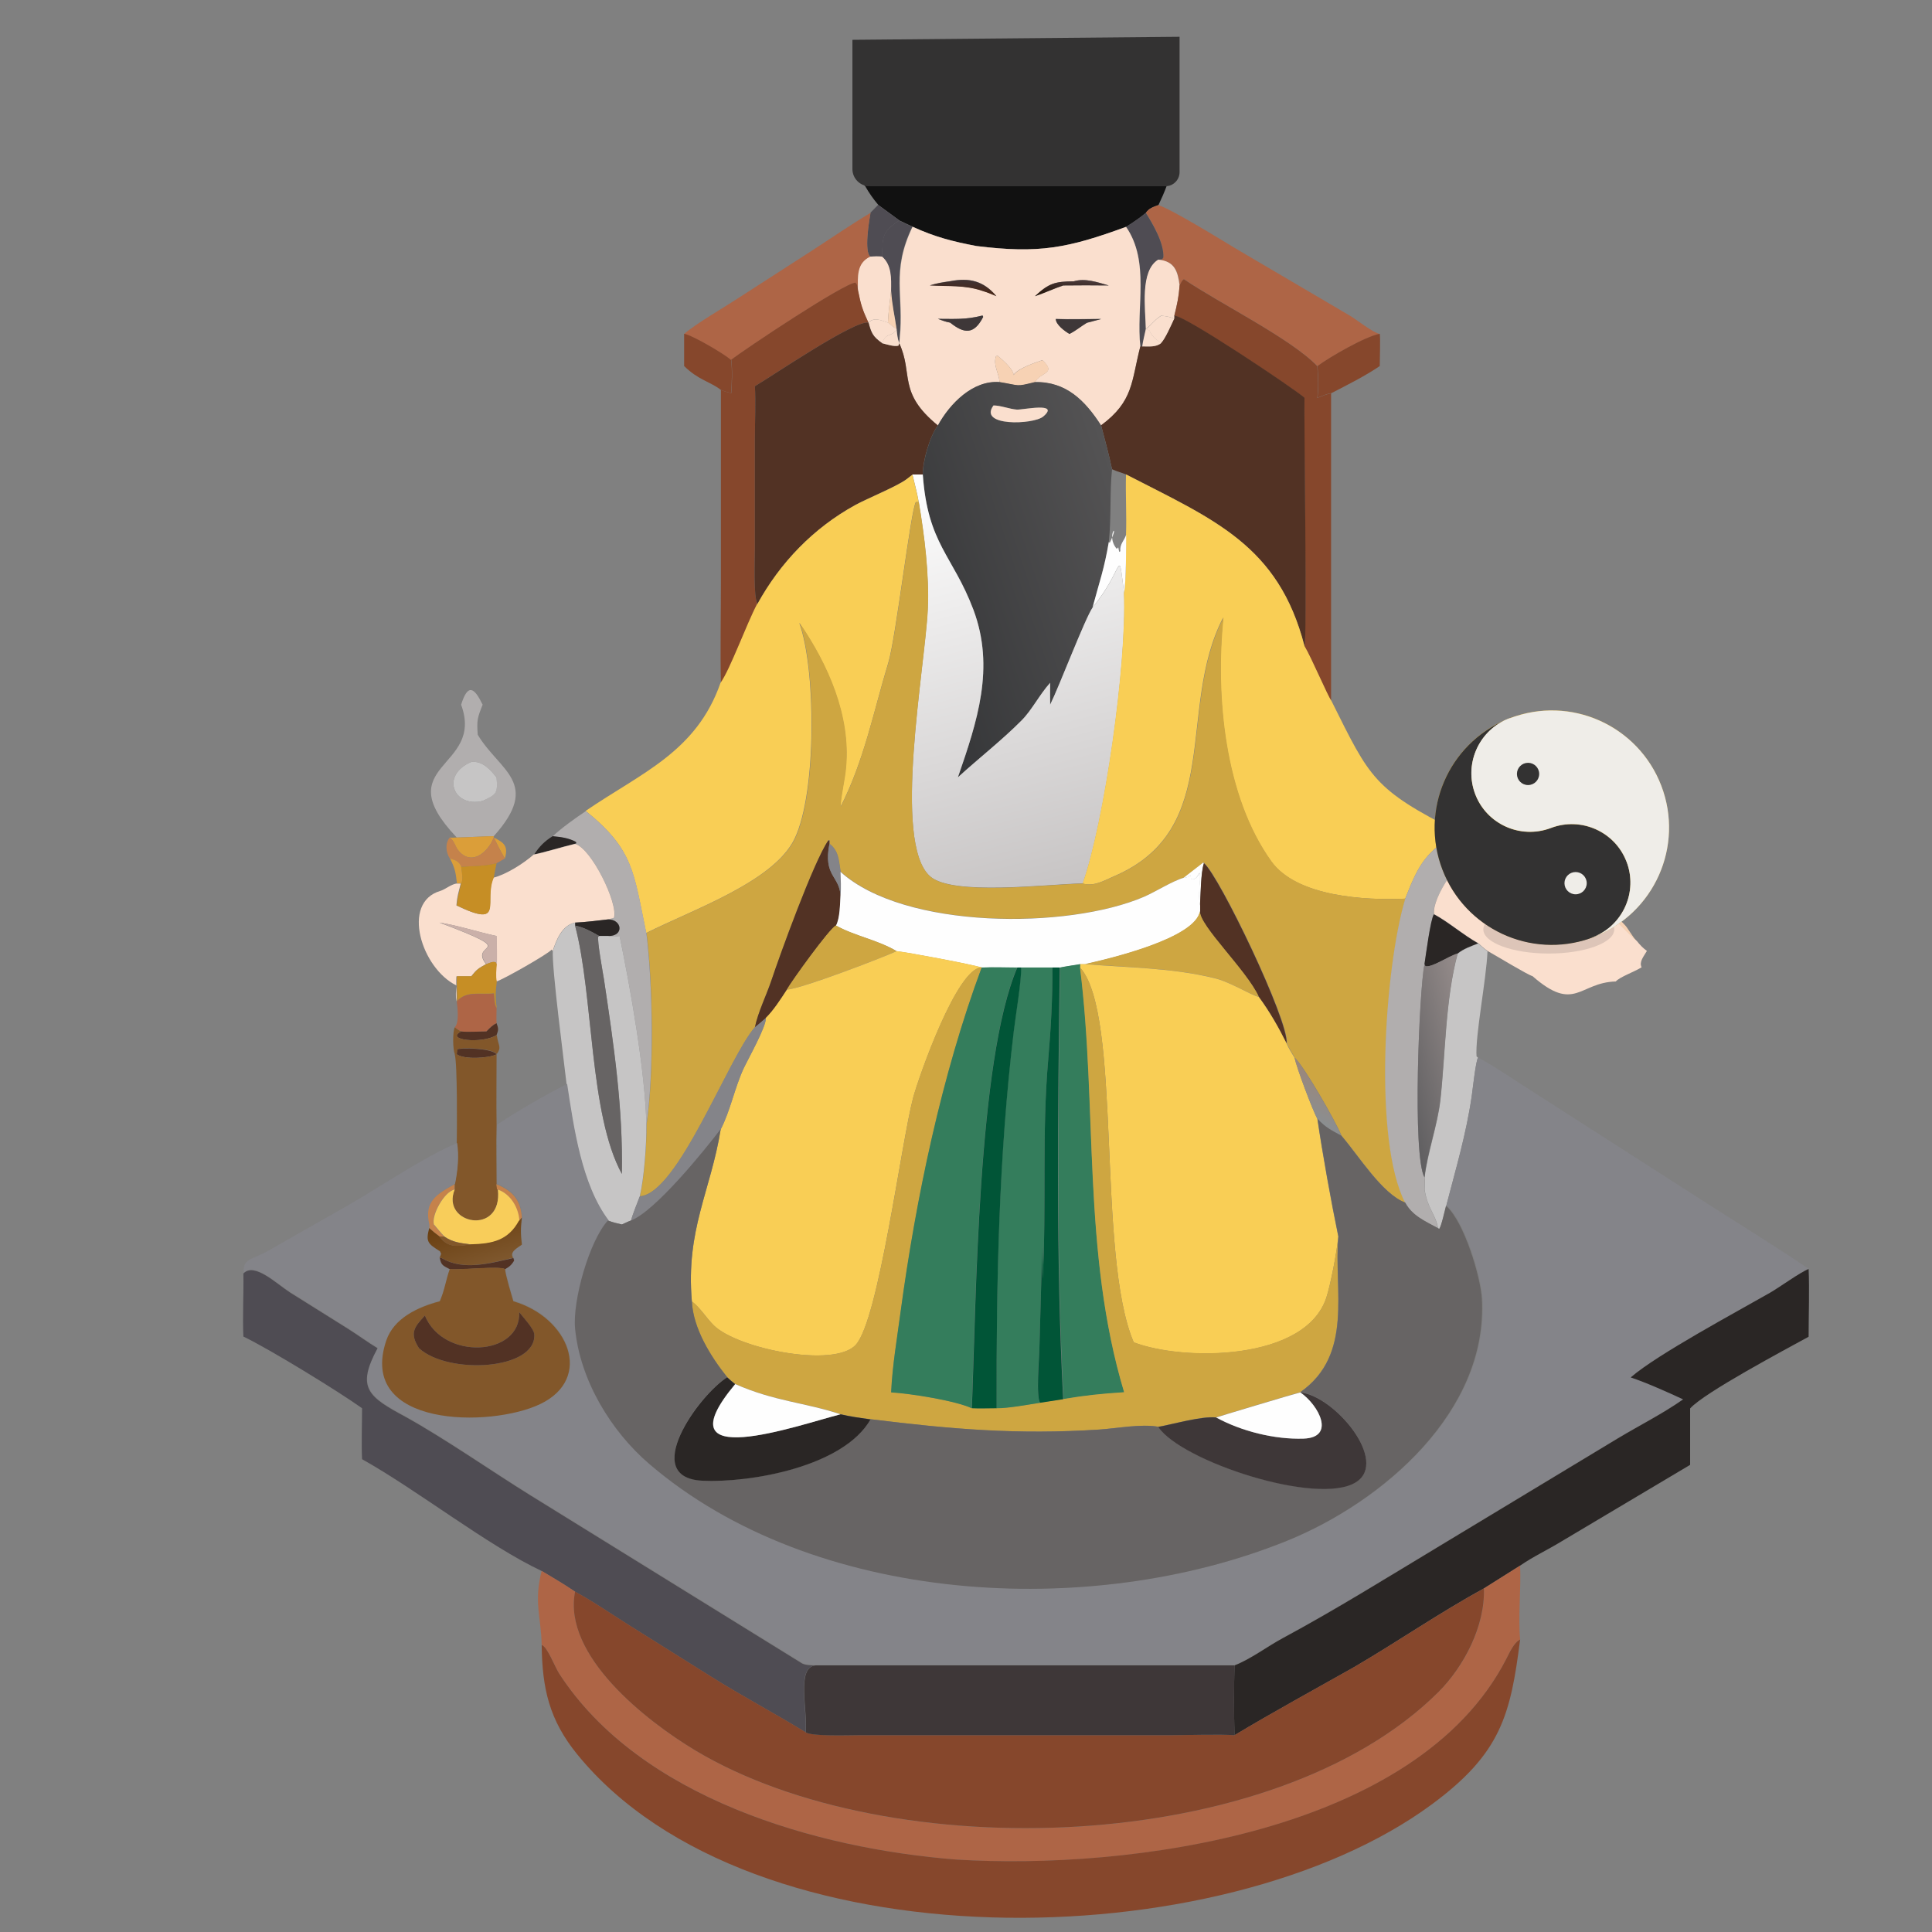 <svg xmlns="http://www.w3.org/2000/svg" xmlns:xlink="http://www.w3.org/1999/xlink" id="_&#x5716;&#x5C64;_1" data-name="&#x5716;&#x5C64;_1" viewBox="0 0 1024 1024"><rect x="0" y="0" width="1024" height="1024" fill="#808080" stroke="none"/><defs><style>      .st0 {        fill: #111;      }      .st1 {        fill: #86472c;      }      .st2 {        fill: #f8cd5a;      }      .st3 {        fill: #848489;      }      .st4 {        fill: #cab0a9;      }      .st5 {        fill: #676464;      }      .st6 {        fill: url(#_未命名漸層_10);      }      .st7 {        fill: url(#_未命名漸層_11);      }      .st8 {        fill: #4f4c53;      }      .st9 {        fill: #333232;      }      .st10 {        fill: #fadfce;      }      .st11 {        fill: #ddc5b8;      }      .st12 {        fill: #b1aeae;      }      .st13 {        fill: #efede8;      }      .st14 {        fill: #db9e39;      }      .st15 {        fill: #3e3738;      }      .st16 {        fill: #cea641;      }      .st17 {        fill: #347d5c;      }      .st18 {        fill: #2a2625;      }      .st19 {        fill: #c68e25;      }      .st20 {        fill: url(#_未命名漸層_7);      }      .st21 {        fill: url(#_未命名漸層_5);      }      .st22 {        fill: url(#_未命名漸層_6);      }      .st23 {        fill: url(#_未命名漸層_9);      }      .st24 {        fill: url(#_未命名漸層_3);      }      .st25 {        fill: url(#_未命名漸層_4);      }      .st26 {        fill: #f7d2b4;      }      .st27 {        fill: #ddc58e;      }      .st28 {        fill: #fefefe;      }      .st29 {        fill: #015537;      }      .st30 {        fill: #c6c5c5;      }      .st31 {        fill: #f9ce55;      }      .st32 {        fill: #523224;      }      .st33 {        fill: #ae6546;      }      .st34 {        fill: #c5824b;      }      .st35 {        fill: #82572a;      }    </style><linearGradient id="_&#x672A;&#x547D;&#x540D;&#x6F38;&#x5C64;_3" data-name="&#x672A;&#x547D;&#x540D;&#x6F38;&#x5C64; 3" x1="517.4" y1="78.3" x2="621.8" y2="61" gradientUnits="userSpaceOnUse"><stop offset="0" stop-color="#272f39"></stop><stop offset="1" stop-color="#527d79"></stop></linearGradient><linearGradient id="_&#x672A;&#x547D;&#x540D;&#x6F38;&#x5C64;_4" data-name="&#x672A;&#x547D;&#x540D;&#x6F38;&#x5C64; 4" x1="391" y1="898.7" x2="391.3" y2="902.7" gradientTransform="translate(-214 1953.8) scale(2 -2)" gradientUnits="userSpaceOnUse"><stop offset="0" stop-color="#2b1b11"></stop><stop offset="1" stop-color="#493939"></stop></linearGradient><linearGradient id="_&#x672A;&#x547D;&#x540D;&#x6F38;&#x5C64;_5" data-name="&#x672A;&#x547D;&#x540D;&#x6F38;&#x5C64; 5" x1="362.2" y1="899.6" x2="362.3" y2="902.2" gradientTransform="translate(-214 1953.8) scale(2 -2)" gradientUnits="userSpaceOnUse"><stop offset="0" stop-color="#482819"></stop><stop offset="1" stop-color="#403130"></stop></linearGradient><linearGradient id="_&#x672A;&#x547D;&#x540D;&#x6F38;&#x5C64;_6" data-name="&#x672A;&#x547D;&#x540D;&#x6F38;&#x5C64; 6" x1="346.8" y1="817.2" x2="407.1" y2="837.2" gradientTransform="translate(-214 1953.8) scale(2 -2)" gradientUnits="userSpaceOnUse"><stop offset="0" stop-color="#363739"></stop><stop offset="1" stop-color="#545354"></stop></linearGradient><linearGradient id="_&#x672A;&#x547D;&#x540D;&#x6F38;&#x5C64;_7" data-name="&#x672A;&#x547D;&#x540D;&#x6F38;&#x5C64; 7" x1="389" y1="742.1" x2="360.4" y2="853.2" gradientTransform="translate(-214 1953.8) scale(2 -2)" gradientUnits="userSpaceOnUse"><stop offset="0" stop-color="#c7c4c4"></stop><stop offset="1" stop-color="#fff"></stop></linearGradient><linearGradient id="_&#x672A;&#x547D;&#x540D;&#x6F38;&#x5C64;_9" data-name="&#x672A;&#x547D;&#x540D;&#x6F38;&#x5C64; 9" x1="477.5" y1="691.7" x2="498.9" y2="697" gradientTransform="translate(-214 1953.8) scale(2 -2)" gradientUnits="userSpaceOnUse"><stop offset="0" stop-color="#5f5e60"></stop><stop offset="1" stop-color="#948b8a"></stop></linearGradient><linearGradient id="_&#x672A;&#x547D;&#x540D;&#x6F38;&#x5C64;_10" data-name="&#x672A;&#x547D;&#x540D;&#x6F38;&#x5C64; 10" x1="458.8" y1="690.7" x2="453.6" y2="681.5" gradientTransform="translate(-214 1953.8) scale(2 -2)" gradientUnits="userSpaceOnUse"><stop offset="0" stop-color="#9b877a"></stop><stop offset="1" stop-color="#8b8e90"></stop></linearGradient><linearGradient id="_&#x672A;&#x547D;&#x540D;&#x6F38;&#x5C64;_11" data-name="&#x672A;&#x547D;&#x540D;&#x6F38;&#x5C64; 11" x1="232.1" y1="654" x2="235.7" y2="641.9" gradientTransform="translate(-214 1953.8) scale(2 -2)" gradientUnits="userSpaceOnUse"><stop offset="0" stop-color="#6a3f11"></stop><stop offset="1" stop-color="#7e572d"></stop></linearGradient></defs><path class="st8" d="M476.9,179.2l-.3,2.7c-.5-1.4-.7-2.5-.9-3.7-.2-1.2-.3-2.3-.5-3.8-.6-3.9-1.1-6.8-1.7-9.9-.5-3-1-6.2-1.3-10.5.1-6.3.4-13.6-4.8-18,.6-10.2-.5-12.8,9.1-19.1l7,3.3c-11.5,23.8-4.4,36.5-6.8,59Z"></path><path class="st0" d="M618.3,98.7c-1.2,3.3-2.7,6.6-4.3,10-2.7,1-5,1.6-6.6,4.1-3.6,3-6.4,4.8-10.4,7.4-31.1,11.4-46.3,14.3-79.4,10.2-12.6-2.4-22-4.8-33.8-10.2l-7-3.3-11.2-8.2c-2.8-3.3-5.1-6.6-7-10h159.8Z"></path><path class="st24" d="M618.3,98.7h-93.4c.8-1.3.2-2.3-3.9-3.5l-.7-.8c20.6,2.7,63.9,2,74.5-20.8,7.9-17-16.6-37.4-7.1-43.9,35.9,15.8,42,39.2,30.6,69Z"></path><path class="st18" d="M524.9,98.7h-66.5c-4.4-7.9-6.5-15.9-6.5-23.6,0-19.5,13.4-36.9,37.1-44.2-9.8,36.5-10.4,50.3,31.3,63.5l.7.8c4.1,1.2,4.7,2.2,3.9,3.5Z"></path><path class="st33" d="M607.3,112.8c1.7-2.4,4-3.1,6.6-4.1,6.8,2,33.7,18.6,40.5,22.7l60.7,35.7c4,2.3,12.3,9.1,16.2,9.9-7.7,1.4-26.7,12.4-33,17.1-13.8-14.5-52.6-33.7-70.7-46.1-1.1.6-1.6,2-2.3,3.3-1-7.6-2.6-12.8-11.3-13.7l2-.3.6-1c.4-7.4-5.4-17.5-9.3-23.6Z"></path><path class="st8" d="M476.6,116.9c-9.6,6.3-8.5,8.9-9.1,19.1-2.5-.2-3.6-.2-6.1,0-3.6-2.2-.7-19.3,0-23.3l4-4.1,11.2,8.2Z"></path><path class="st33" d="M362.6,177c5.7-5.1,21.9-14.5,28.7-19l38.8-25c10.8-7,20.2-13.5,31.3-20.2-.7,3.9-3.6,21.1,0,23.3-7.5,3.6-6.6,10.8-6.6,18-.4-2.1-.2-3-1.4-4.2-6,.2-58.8,35.4-66,41-3.6-3.2-20.4-13.1-24.9-13.9Z"></path><path class="st8" d="M596.9,120.2c4-2.6,6.8-4.4,10.4-7.4,3.8,6.1,9.7,16.1,9.3,23.6l-.6,1-2,.3c-9.9,5.9-6.8,26.1-6.6,36.8h0c-.5,2.4-1.6,7.1-1.9,9.3h-1c-2.4-20.8,5.2-45-7.6-63.5Z"></path><path class="st10" d="M596.9,120.2c-31.1,11.4-46.3,14.3-79.4,10.2-12.6-2.4-22-4.8-33.8-10.2-11.5,23.8-4.4,36.5-6.8,59l-.3,2.7c7.6,16.3-1,26.1,20.5,43.6,6.3-11.5,18.5-24.1,32.7-22.9-.4-5.3-3.5-8.8-1.9-13.8l.9-.2c7.9,6.4,8.5,9.5,8.4,10.2.3-.8,2.6-3.8,15.3-7.9,7.8,7.4-1.2,6.2-4,11.7,16.6-.4,26.7,9.9,35.1,22.9,17.3-12.8,16-23.3,20.8-41.8-2.4-20.7,5.2-45-7.6-63.5ZM503.6,171c-2.7-.5-4-1.1-6.5-2,8.8,0,14.8.5,23.3-1.7h.5s.2.7.2.7c-4.9,9.5-10.1,8.9-17.5,3ZM520.4,154c-9.3-3.1-17.8-2.2-27.6-2.8,4.1-1.2,6.5-1.6,10.8-2.2,10.3-2,17.8-.1,24.5,7.9-2.8-1.2-4.8-2-7.7-2.9ZM576,171c-3.5,2.1-5.2,3.8-9.2,5.9-2.4-1.4-7.2-4.9-7.2-7.9,7.4.3,16.6,0,24.1,0l-7.6,2ZM563.6,151.3c-4.6,1.5-9.9,4-15,5.7,7.5-6.9,10.6-7.8,20.6-7.9,6.1-1.8,12.5.5,18.5,2.2-8.1-.1-16-.1-24.1,0ZM537.2,198.8c0,.2,0,.2,0,0h0Z"></path><path class="st10" d="M461.4,136c2.5-.1,3.6-.2,6.1,0,5.2,4.4,4.9,11.7,4.8,18-.6,5.9-1.4,11-1.7,17-3.7-1.2-7.2-3.1-10.4,0h0c-3.2-6.9-4-9.5-5.5-17,0-7.2-.9-14.5,6.6-18Z"></path><path class="st10" d="M607.3,174.4c-.2-10.7-3.2-30.9,6.6-36.8,8.7.9,10.3,6.1,11.3,13.7-.3,5.7-1.4,10.5-2.8,16v1.7c-2.8-1.3-4-1.3-7-1.7-4.1,2.7-5.1,5-8.2,7.1Z"></path><path class="st25" d="M548.5,157c7.4-6.9,10.6-7.8,20.6-7.9,6.1-1.8,12.5.5,18.5,2.2-8.1-.1-16-.1-24.1,0-4.6,1.5-9.9,4-15,5.7Z"></path><path class="st1" d="M625.2,151.3c.8-1.4,1.2-2.7,2.3-3.3,18.1,12.4,57,31.6,70.7,46.1.4,6.5.7,10.3,0,16.8,1.9-.7,5.5-2.3,7.3-2.4v162.9c-1.7-2-10.6-23-14.2-28.9,1.5-1.9-.3-121.5,0-131.6-4.7-4.3-63.1-43.4-68.9-43.5,1.4-5.5,2.4-10.3,2.8-16Z"></path><path class="st21" d="M492.8,151.3c4.1-1.2,6.5-1.6,10.8-2.2,10.3-2,17.8-.1,24.5,7.9-2.8-1.2-4.8-2-7.7-2.9-9.3-3.1-17.8-2.2-27.6-2.8Z"></path><path class="st1" d="M387.4,190.8c7.1-5.6,60-40.8,66-41,1.2,1.2,1,2.1,1.4,4.2,1.5,7.5,2.3,10.1,5.5,17-7.1-1.6-50.7,28.1-60.2,33.7.5,7.7,0,19.8,0,28v57.8c0,5.5-.9,26.2,1.4,29.7-5.7,10.8-14.3,34.7-19.4,41.8-.4-17.1,0-36.4,0-53.7v-101.7c1.9.9,3.4,1.2,5.5,1.8.4-5.9.7-11.6,0-17.6Z"></path><path class="st26" d="M472.3,154c.6,8.6,1.8,12.5,2.9,20.4-1.7-1-3-2.1-4.6-3.4.3-6,1-11,1.7-17Z"></path><path class="st10" d="M615.4,167.3c3,.4,4.2.4,7,1.7-1.4,3-5,11.1-7,12.9l-.3-.4c-2.4-1.3-5-3.7-5.9-6.3l-2-.7h0c3.1-2.1,4-4.4,8.2-7.1Z"></path><path class="st15" d="M497.1,169c8.8,0,14.8.5,23.3-1.7h.5s.2.7.2.7c-4.9,9.5-10.1,8.9-17.5,3-2.7-.5-4-1.1-6.5-2Z"></path><path class="st32" d="M622.5,169v-1.7c5.8,0,64.2,39.2,68.9,43.5-.3,10.1,1.5,129.7,0,131.6-13.8-53.5-48.1-67-94.5-90.9-2-.9-4.7-1.5-7.5-2.8-1.6-7.8-3.8-15.6-5.8-23.3,17.3-12.8,16-23.3,20.8-41.8h1c3.6,0,7.3.5,10-1.8,2.1-1.8,5.6-9.9,7-12.9Z"></path><path class="st15" d="M566.8,177c-2.4-1.4-7.2-4.9-7.2-7.9,7.4.3,16.6,0,24.1,0l-7.6,2c-3.5,2.1-5.2,3.8-9.2,5.9Z"></path><path class="st10" d="M460.3,171c3.2-3.1,6.7-1.2,10.4,0,1.6,1.3,2.8,2.4,4.6,3.4h0c-2.4,4.5-5.4,1.3-7.7,7.5-4.8-3.4-5.8-5.2-7.2-10.9Z"></path><path class="st32" d="M400.1,204.7c9.5-5.6,53.1-35.3,60.2-33.7h0c1.5,5.6,2.4,7.5,7.2,10.9,2.3.6,6.5,2,8.7,1.3l.4-1.3h0c7.6,16.3-1,26.1,20.5,43.6-4.4,5.8-8.1,19.1-8,26h-5.4l-3.1,2.4c-5,3.8-20.8,10.2-27.2,13.7-22.3,12.3-39.8,30.5-51.9,52.5-2.3-3.5-1.4-24.2-1.4-29.7v-57.8c0-8.1.5-20.3,0-28Z"></path><path class="st10" d="M605.4,183.7c.2-2.2,1.4-6.9,1.9-9.3l2,.7c.8,2.7,3.4,5,5.9,6.3l.3.4c-2.7,2.3-6.5,1.8-10,1.8Z"></path><path class="st10" d="M467.5,181.9c2.3-6.2,5.4-3,7.7-7.5.3,2.9.4,4.7,1.4,7.5l-.4,1.3c-2.1.7-6.3-.7-8.7-1.3Z"></path><path class="st1" d="M362.6,194c0-5.7,0-11.3,0-17.1,4.5.8,21.3,10.7,24.9,13.9.7,5.9.4,11.6,0,17.6-2-.6-3.5-.9-5.5-1.8-5.5-4.3-11.8-5.1-19.4-12.6Z"></path><path class="st1" d="M698.3,194c6.3-4.7,25.3-15.7,33-17.1.4,1.5,0,14.5,0,17.1-7.2,5-17.7,10.3-25.7,14.4-1.8.1-5.4,1.7-7.3,2.4.7-6.5.4-10.2,0-16.8Z"></path><path class="st26" d="M529.8,202.6c-.4-5.3-3.5-8.8-1.9-13.8l.9-.2c19.2,15.5-4.7,11.4,23.8,2.3,7.8,7.4-1.2,6.2-4,11.7-10.4,2.6-7.6,1.8-18.7,0Z"></path><path class="st22" d="M497.1,225.5c6.3-11.5,18.5-24.1,32.7-23,11.2,1.8,8.3,2.6,18.7,0,16.6-.4,26.7,9.9,35.1,23,2,7.7,4.2,15.5,5.8,23.3-1.3,11.9-.3,24.9-1.7,38.5-2.5,14.4-4.9,20.9-8.6,34.7-4.1,6-17.6,41.6-22.5,51.5-.1-3.6,0-7.9,0-11.6-5.6,6.2-9.7,14.4-15.1,19.9-10.4,10.5-22.7,20.2-33.8,30.2,10.2-29.5,19.8-58,8.2-88.9-10.9-28.9-24.2-34.7-26.8-71.6,0-6.9,3.6-20.2,8-26ZM526.5,214.9c-8.3,11.2,21,10.3,26.3,5.9,9.3-8-10.9-3.5-13.9-3.7-4-.3-8.6-2.2-12.4-2.2Z"></path><path class="st10" d="M552.9,220.8c-5.3,4.3-34.6,5.3-26.3-5.9,3.8,0,8.4,1.9,12.4,2.2,3,.2,23.2-4.2,13.9,3.7Z"></path><path class="st20" d="M483.7,251.5h5.4c2.6,36.9,15.9,42.8,26.8,71.6,11.6,30.9,2,59.4-8.2,88.9,11-10.1,23.4-19.7,33.8-30.2,5.4-5.4,9.5-13.7,15.1-19.9,0,3.7-.1,7.9,0,11.6,4.9-9.9,18.4-45.5,22.5-51.5,16.9-20.3,13.2-33.8,16.7-7.7,1.5,38.2-10.4,121.6-21.9,153.9-19.1.4-69,6.7-80.9-3.7-20.3-17.6-2.6-111.5-1.3-141.8.8-18.5-1.8-38.9-4.8-56.8-.7-4.3-2.3-10.1-3.3-14.5Z"></path><path class="st31" d="M596.9,251.5c46.3,23.9,80.7,37.3,94.5,90.9,3.6,5.9,12.5,26.9,14.2,28.9l.4.8c20.2,40.5,22.1,46.2,66.5,68.7-16.6,11.3-20.1,15.9-27.7,35.5-21.3,1-57.6-1-71.1-19.8-24.7-34.4-29.7-87.4-25.4-129.2-25.1,48.5.9,112.1-58,137.2-5.1,2.2-10.4,5.5-16.5,3.8,11.4-32.3,23.4-115.8,21.9-153.9,1.2-5.9,1.2-24.5,1.1-30.8.4-10.6-.3-21.1,0-32Z"></path><path class="st31" d="M401.4,320.2c12.1-22,29.7-40.3,51.9-52.5,6.4-3.5,22.2-9.9,27.2-13.7l3.1-2.4c1,4.4,2.6,10.2,3.3,14.5h-1.5c-2.7,4.3-10.6,72.2-14.6,85.2-7.6,25-12.8,52.1-25.4,76.5v-.8c.4-6.7,2.3-13.5,2.9-20.5,2.4-27.1-9.4-54.1-24.7-76.4,8.9,24.3,9.3,89.8-2.4,114.3-10.9,22.9-54.1,37.7-78.7,50.1-6.7-32-6.5-44.1-32.1-64.7,29.5-20.2,58.7-31.2,71.5-67.9,5.1-7.1,13.7-31,19.4-41.8Z"></path><path class="st16" d="M445.5,427.8c12.5-24.4,17.7-51.5,25.4-76.5,4-13,11.9-81,14.6-85.2h1.5c3,17.8,5.6,38.2,4.8,56.7-1.4,30.4-19.1,124.2,1.3,141.8,12,10.4,61.8,4.1,80.9,3.7,6.1,1.7,11.3-1.6,16.5-3.8,58.8-25.1,32.9-88.7,58-137.2-4.3,41.8.7,94.8,25.4,129.2,13.5,18.8,49.9,20.8,71.1,19.8-10.9,36.2-17.2,128.1,0,161.2-12.3-4.6-24.6-24.7-33.9-35.5-3.5-8.4-19.8-36.7-24.8-41.4-1.2-2.1-3.4-5.5-4.2-7.6,1.1-12.1-35.6-88.5-43.8-95.5l-.4-.4c-3.4,2.7-6.8,5.5-10.3,8-5.9,1.7-14.9,7.4-21.1,10.1-40.4,17.4-127.1,17.4-160.9-13.2-1-6.1-1-11.1-5.9-14.8v-1.9s-.6,0-.6,0c-7.7,11.1-25.9,61.4-30.2,74.3-2.6,7.8-7.1,16.8-8.7,24.7-14.2,16.3-40.7,88.2-61,89.7,2.3-9.8,3.6-27.9,3.5-37.8,4.1-27.4,3.4-74.4,0-101.7,24.6-12.4,67.8-27.3,78.7-50.1,11.7-24.5,11.2-90,2.4-114.3,15.3,22.3,27.1,49.2,24.7,76.4-.6,7.1-2.5,13.9-2.9,20.5v.8Z"></path><path class="st28" d="M587.7,287.3l.5.4c6-12.4-2.6-4.2,3.7,3.2l.8-.8.5,2.4.6-.3c-.4-3.8,2-5.5,3.1-8.8,0,6.3,0,24.9-1.1,30.8-3.5-26.1.2-12.6-16.7,7.7,3.7-13.8,6.2-20.4,8.6-34.7Z"></path><path class="st12" d="M261.7,443.2c-2.5,0-15.5.6-19.6.7-37.3-39.2,14.9-36.2,2.3-70.4,3.6-11.5,7-9.1,11.4,0-2.9,7.3-3.1,8.3-2.6,15.9,11.5,19.3,33.9,25.5,8.5,53.8ZM249.9,403.8c-16.7,7-9.5,24.5,5.9,20.7,7.4-3.5,8-4.2,7.4-12.4-3.4-4.3-7.4-8.8-13.3-8.3Z"></path><path class="st30" d="M255.8,424.5c-15.4,3.8-22.6-13.7-5.9-20.7,5.9-.5,9.9,4,13.3,8.3.7,8.3,0,9-7.4,12.4Z"></path><path class="st12" d="M293,443.2c4.8-4.5,12-9.6,17.5-13.3,25.6,20.6,25.4,32.6,32.1,64.7,3.4,27.4,4.1,74.3,0,101.7-.6-28.4-8.5-72.7-14.2-100.2-1.8.3-4.4.6-6.1,0,8.6.2,7.5-8.9,0-8.8l3.2-.8c2.3-7.5-12.1-37-20.6-39.2l.7-.3-.2-.7c-3.9-2.1-8-2.6-12.3-3Z"></path><path class="st12" d="M760,484.7c-1.8,2.5-4.3,21.9-5,26.4-2.8,13.7-6.5,101.4,0,113,.3,2,0,4.4,0,6.5,1.8,10.5,5.9,12.9,7.1,20.5-6.9-3.9-13.5-6.5-17.3-13.5-17.2-33.1-10.9-125,0-161.2,7.5-19.6,11-24.2,27.7-35.5,1.5,1,3.9,2.7,5.7,3.1l5.2,7c-9.7,2.5-24.7,25.2-23.4,33.7Z"></path><path class="st18" d="M283.1,452.9c2.8-4.3,5.5-7,9.8-9.7,4.4.4,8.4.9,12.3,3l.2.7-.7.3c-5.6,1.3-17.5,4.9-21.7,5.6Z"></path><path class="st14" d="M242.1,443.9c4.1,0,17.2-.8,19.6-.7v.7c5.4,2.7,7.8,4.4,5.9,11.1-1.9-3.1-4.3-7.8-5.9-11.1-2.8,7.4-11.4,15.3-18.5,7.2-2.2-2.5-1.8-4.5-4.8-7.2,1.3.2,2.4,0,3.7,0Z"></path><path class="st32" d="M439.6,447.3c-3.3,17.1,5.2,16.8,5.9,27.2-.3,4.9-.2,12.1-2.4,16.1-3.6,1.7-23.4,29.4-26,34-3.2,4.9-7,11-11.2,15-1.7,1.5-4,3.6-5.8,4.9,1.6-7.9,6.1-17,8.7-24.7,4.3-13,22.5-63.3,30.2-74.3h.6c0,0,0,1.9,0,1.9Z"></path><path class="st34" d="M238.4,455c-2.1-3.3-2.6-8,0-11.1,3.1,2.7,2.6,4.6,4.8,7.2,7.2,8.1,15.7.2,18.5-7.2,1.6,3.3,4,8,5.9,11.1-1.1.6-3.4,2.1-4.4,2.5-6.2,1.6-12.5,1.6-18.8,1.9-1.3-3.1-3.1-3.5-6.1-4.4Z"></path><path class="st3" d="M445.5,474.5c-.7-10.4-9.2-10.1-5.9-27.2,4.9,3.7,4.8,8.7,5.9,14.8.1,3.6.4,9,0,12.4Z"></path><path class="st10" d="M283.1,452.9c4.2-.7,16-4.3,21.7-5.6,8.6,2.2,23,31.7,20.6,39.2l-3.2.8c-5.4.6-12.1,1.5-17.5,1.7-6.9,1.5-9.8,9.1-11.8,15.1l-.5-.8c-1.8,2.3-26.1,16.1-29.3,16.9-.6-2.6-.2-6.6,0-9.2.3-1.6,0-12.6,0-14.9-9.9-2.1-20.3-5.6-30.2-7.1,44.9,16.9,15,9.7,24.7,22-4,2.2-4.9,2.7-7.9,6.5h-7.8c-.3,4.7.3,9.4,0,13.3-.5-3-.2-5.5,0-8.5-18.5-9-29.5-44-8.5-50.1,2.6-.8,5.5-3.4,8.5-3.9h2.3c-1.2,4.8-1.9,6.6-2.3,11.6,25.9,12.5,14.3-2.3,19.6-14.7,6.8-1.7,16.1-7.6,21.4-12.3Z"></path><path class="st14" d="M238.4,455c3,.9,4.8,1.4,6.1,4.4.3,3.1,1.3,6.3,0,8.8h-2.3c-.7-6-1-7.9-3.7-13.2Z"></path><path class="st28" d="M627.4,465.2c3.4-2.6,6.9-5.4,10.3-8l.4.4c-1.6,4.9-1.7,16.7-2.1,22.4-1.5-6,.6-12.9-.2-17.4-1.2,1.8-2.2,4.2-4.5,3.3l-.4-2c-1.4,1.1-1.6,1.3-3.5,1.4Z"></path><path class="st32" d="M638.1,457.5c8.2,7,44.9,83.3,43.8,95.5-4.3-8.6-8.9-16.8-14.7-24.6-6.4-14.1-31.8-37.8-31.2-45.5v-3c.4-5.7.4-17.5,2.1-22.4Z"></path><path class="st19" d="M244.4,459.4c6.3-.4,12.6-.3,18.8-1.9-.6,2.6-1,5-1.5,7.7-5.4,12.4,6.2,27.2-19.6,14.7.5-5,1.2-6.8,2.3-11.6,1.3-2.5.3-5.7,0-8.8Z"></path><path class="st28" d="M445.5,474.5c.4-3.4.1-8.8,0-12.4,33.8,30.6,120.5,30.6,160.9,13.2,6.2-2.7,15.1-8.4,21.1-10.1,1.9-.1,2-.4,3.5-1.4l.4,2c2.3.9,3.3-1.5,4.5-3.3.8,4.5-1.2,11.4.2,17.4v3c-2.2,14.4-47.5,25.2-61.1,28.2h-2.5c-3.5.6-7.2,1.1-10.7,1.8h-22.7c-6.2,0-12.5-.3-18.7,0h0c-4.6-1.6-39.2-8.1-45.1-8.7-10-6-22.1-8-32.2-13.6,2.1-4.1,2.1-11.3,2.4-16.1Z"></path><path class="st16" d="M574.9,511c13.6-3,58.9-13.8,61.1-28.2-.6,7.6,24.8,31.4,31.2,45.5-5-1.2-14.8-7.8-23.7-10-22.6-5.4-45.4-5.5-68.6-7.4Z"></path><path class="st18" d="M783.4,500c-4,1.6-7.5,2.7-10.9,5.4-5.1,1.5-13.4,7.5-17,6.7l-.5-1.1c.7-4.5,3.2-23.9,5-26.4,7.8,4.2,15.2,10.7,23.4,15.4Z"></path><path class="st10" d="M869.9,512.8c-3.7,2.3-11.4,5-13.5,7.4-19.4.5-21.7,16.8-44.1-2.8-2.8-.8-19.4-10.9-23.9-13.4-1.8-1.3-3.3-2.6-4.9-4.1-8.2-4.6-15.6-11.2-23.4-15.4-1.3-8.5,13.7-31.2,23.4-33.7l2,.7,30.2,16.6c8.2,4.8,13.7,7,22.9,9.8,3.1.6,6.5,1.5,9.6,1.8l6.5,6.4,13,12.8c1.4,1.8,3.1,3.6,5.2,5.1-1.6,2.8-4.3,5.8-2.8,8.7Z"></path><path class="st26" d="M867.5,499l-13-12.8c1.3.2,2.5.7,3.5,1.3.8.5,1.5,1,2.1,1.6,1,1,2,2.1,2.8,3.4,1.4,2,2.8,4.3,4.5,6.4Z"></path><path class="st18" d="M304.8,489c5.3-.2,12.1-1.1,17.5-1.7,7.5,0,8.6,9,0,8.8h-4.7c-4.1-2.3-8-4.6-12.8-5.5v-1.6Z"></path><path class="st4" d="M257.8,511c-9.8-12.4,20.2-5.1-24.7-22,9.9,1.5,20.3,5,30.2,7.1,0,2.3.3,13.3,0,14.9l-.6-1c-1.7-.5-3.1.4-4.9,1Z"></path><path class="st30" d="M293,504.1c2-6,5-13.6,11.8-15.1v1.6c9.9,37,7.4,99.8,24.8,131.6.6-35-4.4-68.7-9.5-103.2-.6-3.7-3.7-20.6-3-22.6l.5-.3h4.7c1.7.6,4.3.3,6.1,0,5.7,27.5,13.6,71.8,14.2,100.2.1,10-1.2,28.1-3.5,37.8-1.3,3.4-3.8,9.5-4.6,12.8-.6.1-4.1,1.8-4.8,2.1-3-.7-4.5-1-7.4-2.1-14.2-18.9-18.4-49.4-22-72.3-1.4-12.4-7.8-60.9-7.3-70.6Z"></path><path class="st16" d="M417,524.5c2.6-4.6,22.5-32.2,26-34,10,5.6,22.1,7.6,32.2,13.6-7.8,3.6-51.1,20.2-58.2,20.4Z"></path><path class="st5" d="M304.8,490.6c4.7,1,8.6,3.2,12.8,5.5l-.5.3c-.7,2,2.4,18.9,3,22.6,5.2,34.5,10.2,68.2,9.5,103.2-17.4-31.8-15-94.6-24.8-131.6Z"></path><path class="st30" d="M782.6,559.9l.8.7c-1.2,1.7-2.8,16.5-3.3,20-2.9,20.4-8.5,38.9-13.6,58.7-.7,2.5-2.5,10.7-3.6,12.2l-.7-.4c-1.2-7.6-5.4-10-7.1-20.5,0-2.1.3-4.5,0-6.5,1.5-13.1,6.9-27.7,8.4-41.3,2.7-25,2.6-53,9.1-77.3,3.4-2.7,6.9-3.8,10.9-5.4,1.6,1.5,3.2,2.8,4.9,4.1-.6,15.1-6.6,44.9-5.8,55.8Z"></path><path class="st31" d="M475.3,504.1c5.8.6,40.5,7.1,45.1,8.7-13.1-.3-33.6,58.5-36.4,69-6.4,24-18.2,117.6-30.4,131-11.4,12.5-62.7,2.1-75.3-10.3-4-4-7.1-9.3-11.6-12.7-3.3-37.9,10-58.4,15.3-91.3,5-9.7,7.5-22.4,12.3-32.6,2.3-4.8,12-22.1,11.6-26.4,4.1-4,8-10.1,11.2-15,7.1-.2,50.4-16.8,58.2-20.4Z"></path><path class="st23" d="M755,511l.5,1.1c3.6.8,11.9-5.2,17-6.7-6.5,24.3-6.4,52.3-9.1,77.3-1.5,13.5-7,28.2-8.4,41.3-6.5-11.6-2.8-99.3,0-113Z"></path><path class="st19" d="M249.9,517.5c2.9-3.8,3.8-4.2,7.9-6.5,1.8-.7,3.2-1.5,4.9-1l.6,1c-.2,2.7-.6,6.6,0,9.2-.6,5.4-.9,8.6,0,14-1.2-1.2-1.3-5.8-1.5-7.7-7.2.8-14.5-1.6-19.6,4.2.3-3.9-.3-8.6,0-13.3h7.8Z"></path><path class="st31" d="M572.4,511h2.5c23.2,1.9,46,1.9,68.6,7.4,8.8,2.1,18.7,8.7,23.7,10,5.7,7.8,10.4,16,14.7,24.6.8,2.1,3,5.6,4.2,7.6,1.2,5.5,9.5,27.6,12.1,32.4,2.7,18.4,7.3,44.1,11.1,62.4-.6,7.6-4.1,25.7-6.3,32.4-11.1,33.7-75.8,33.8-102.1,23.7-19.9-46.4-5.9-173.9-28.5-198.7v-1.8Z"></path><path class="st17" d="M561.8,512.8c3.4-.7,7.2-1.2,10.7-1.8v1.8c9.3,74.2,1,150.9,23.4,225.2-12.3.8-20.1,1.6-32.2,3.6-3.9-74.1-2.8-153.9-1.8-228.8Z"></path><path class="st16" d="M366.7,689.7c4.5,3.4,7.5,8.7,11.6,12.7,12.6,12.4,63.9,22.9,75.3,10.3,12.2-13.4,24.1-107,30.4-131,2.8-10.5,23.3-69.3,36.4-69h0c-21.2,57-34.9,122.6-43,182.6-1.9,14.3-4.4,28.1-5,42.6,10,.6,33.9,4.4,42.7,8.4,4.5.2,8.6,0,13.1,0,6.3,0,16.8-1.9,23.2-2.9l12.2-1.9c12.1-2,19.9-2.8,32.2-3.6-22.3-74.2-14.1-150.9-23.4-225.2,22.6,24.8,8.6,152.2,28.5,198.7,26.3,10.1,91,10,102.1-23.7,2.2-6.7,5.7-24.8,6.3-32.4-2.5,28.4,8.3,62.6-20.2,82.6h0c-3.6.9-44.2,13.1-44.6,13.3-7.7-.8-23,3.7-30.7,5-9.3-1.6-21.9.8-31.3,1.5-43.5,2.8-78.4-.2-121.2-5.5-5.8-.8-10.3-1.4-15.9-2.7-19-6.3-34.9-6.8-55.8-16-1.4-1.1-2.9-2.5-4.2-3.6-8.8-10.9-18.1-25.8-18.7-40.2Z"></path><path class="st17" d="M520.4,512.8c6.2-.3,12.5,0,18.7,0-21.1,49.4-21.8,178.6-24.1,233.6-8.8-4.1-32.6-7.8-42.7-8.4.7-14.4,3.1-28.3,5-42.6,8.1-60,21.8-125.6,43-182.6Z"></path><path class="st17" d="M541.2,512.8h16.6c.1,16.1-.8,32.5-2.2,48.5-3.5,39.8-.8,77.8-3,116.6l-.2-16.8-1.5,53.8c-.2,5.1-2,25.6.4,28.6-6.5,1-17,3-23.2,2.9,0-67,1.1-133.1,9.1-199.6.8-7,4.3-28,3.9-34Z"></path><path class="st29" d="M557.7,512.8h4c-1,74.9-2.1,154.7,1.8,228.8l-12.2,1.9c-2.3-3-.5-23.5-.4-28.6l1.5-53.8.2,16.8c2.2-38.8-.5-76.8,3-116.6,1.4-16,2.3-32.4,2.2-48.5Z"></path><path class="st29" d="M539.1,512.8h2.1c.4,5.9-3.1,27-3.9,34-8,66.5-9.2,132.7-9.1,199.6-4.5,0-8.6.2-13.1,0,2.3-55,2.9-184.2,24.1-233.6Z"></path><path class="st33" d="M242.1,530.8c5.1-5.8,12.5-3.4,19.6-4.2.2,1.9.3,6.5,1.5,7.7,0,2.4-.2,5.6,0,8-2.5,1.2-3.5,2.5-5.4,4.4-3.8,0-9.8.4-13.3,0-1.3-.6-2.3-1.4-3.5-2.2,2.5-2.4,1.5-10.3,1.1-13.7Z"></path><path class="st3" d="M400.1,544.5c1.8-1.4,4-3.4,5.8-4.9.4,4.2-9.3,21.5-11.6,26.4-4.8,10.1-7.2,22.9-12.3,32.6-8.9,11.8-34.8,43.7-47.6,48.5.8-3.3,3.4-9.4,4.6-12.8,20.3-1.5,46.8-73.4,61-89.7Z"></path><path class="st32" d="M257.8,546.7c1.9-1.9,3-3.2,5.4-4.4,1,2.9,1.1,3.4,0,6.3-7.8,4.9-27.8,2.6-18.8-1.9,3.6.4,9.6,0,13.3,0Z"></path><path class="st35" d="M241,544.5c1.1.8,2.2,1.7,3.5,2.2-9,4.5,10.9,6.8,18.8,1.9.8,5.9,2.7,6.2,0,10.1-2.7-3.4-19.6-3.5-20.7-2.6l-.4,2.6h-1.1c-1.1-1.8-1.3-12.2,0-14.3Z"></path><path class="st32" d="M263.2,558.8c-4.2,2.2-17.5,2.8-21.1,0l.4-2.6c1.1-.9,18.1-.8,20.7,2.6Z"></path><path class="st35" d="M242.1,558.8c3.6,2.8,16.9,2.2,21.1,0,0,12.3-.2,25.3,0,37.6-.3,10.1,0,21.1,0,31.3l.3,2.6.4.2c2.6,24.9-30.4,18.4-22.9,0v-2.8c1.4-6.9,2.2-14.5,1.1-21.6.1-7.1.4-42.3-1.1-47.4h1.1Z"></path><path class="st6" d="M686.1,560.6c4.9,4.7,21.3,32.9,24.8,41.4-5.5-3-8.4-4.4-12.6-8.9-2.6-4.8-11-27-12.1-32.4Z"></path><path class="st3" d="M766.5,639.2c5.1-19.7,10.7-38.3,13.6-58.7.5-3.5,2.1-18.3,3.3-20,7.7,4.1,16.6,10.1,24,14.9l98.4,63.1c17.8,11.4,35.3,22.1,52.8,34-4.4,1.7-15.3,9.6-20.3,12.5-17.8,10.2-59.7,32.7-73.8,44.8,7.8,2.6,20,8.1,27.7,11.6-11.1,7.7-23,13.8-34.5,20.6l-94.4,57c-27.6,16.6-54.8,33.6-83.2,48.9-8.4,4.5-17.1,11.2-25.7,14.5h-222.1c-1.9,0-5.5-.1-7.1-1.1l-144-89.1c-21.7-13.4-44.3-29.4-66-41.5-19.9-10.7-26.2-15.3-14.9-36.4-5-3-10.4-7-15.5-10.2l-30.8-19.3c-7.4-4.6-19-16-24.7-10.2-1.2-7.5,5.3-7.3,12.4-11.4l42.5-24.2c17.2-9.8,40.3-25.7,58.1-33.2,1.1,7,.3,14.6-1.1,21.6-9.5,5.2-16.3,9.2-13.3,21.4v1.9c-2,7.3-.6,8.2,5.7,12.3l.6,1.3c-.4,1-.4,1.2-.9,2.1.7,3.9,2,4.1,5.3,5.9-2.2,5.8-2.6,10.8-5.3,17.1-11.8,3.1-24.4,9-28.4,20.9-15.4,46.1,55.4,46.2,81.6,33.6,28.4-13.6,15-46-14.2-54.5-.9-3.1-4.3-14.3-4.4-17.1,2.3-1.2,3.6-2.4,4.8-4.6l-.4-1.3c-2.2-3.1,2.3-5.4,4.6-7-.7-6.1-.7-8.3,0-14.4-.8-9.5-5.1-14.1-13.4-17.6,0-10.2-.3-21.2,0-31.3,10.9-7.4,25.3-15.6,37.1-21.6,3.5,22.9,7.7,53.4,22,72.3-9.9,10.8-18.8,42.6-17.4,57.2,2.6,27.4,19.2,54.5,39.3,71.8,86.9,74.6,233.4,83.1,337.9,40.8,51.1-20.7,106.8-68.9,103.4-128.4-.7-11.6-9.4-40.9-19-49.2Z"></path><path class="st5" d="M698.3,593c4.3,4.6,7.1,5.9,12.6,8.9,9.3,10.8,21.6,30.9,33.9,35.5,3.8,7,10.4,9.7,17.3,13.5l.7.4c1.2-1.5,2.9-9.7,3.6-12.2,9.6,8.3,18.3,37.6,19,49.2,3.4,59.6-52.3,107.7-103.4,128.4-104.5,42.3-251,33.8-337.9-40.8-20.2-17.3-36.7-44.3-39.3-71.8-1.4-14.6,7.5-46.4,17.4-57.2,2.9,1.1,4.4,1.4,7.4,2.1.7-.3,4.2-2,4.8-2.1,12.7-4.8,38.7-36.8,47.6-48.5-5.3,32.9-18.6,53.4-15.3,91.3.7,14.4,10,29.3,18.7,40.2-15.2,9.6-46.5,53.2-13.1,54.8,25.6,1.2,74.8-7.3,89.1-32.5,42.8,5.3,77.7,8.3,121.2,5.5,9.5-.6,22-3.1,31.3-1.5,12,18.1,84.6,42,104.8,29.3,17.4-11-11-45.5-29.5-47.6,28.5-20,17.6-54.2,20.2-82.6-3.8-18.3-8.4-44-11.1-62.4Z"></path><path class="st34" d="M263.2,627.7c8.3,3.5,12.7,8,13.4,17.6l-1.4,1.7c-.4-6.9-4.6-14.2-11.4-16.5l-.4-.2-.3-2.6Z"></path><path class="st34" d="M227.6,649.1c-3-12.2,3.9-16.2,13.3-21.4v2.8c-5.5.9-12.5,13.7-11,18.6,1.7,2,3.7,4.5,5.5,6.3h-2.4c-2.2-1.6-3.4-2.6-5.4-4.4v-1.9Z"></path><path class="st2" d="M230,649.1c-1.5-4.9,5.5-17.7,11-18.6-7.5,18.4,25.5,24.9,22.9,0,6.7,2.3,11,9.6,11.4,16.5-5.7,10.7-14.2,12.4-25.3,12.6-5.6-.7-9.7-1-14.4-4.2-1.8-1.8-3.8-4.3-5.5-6.3Z"></path><path class="st7" d="M275.2,647l1.4-1.7c-.7,6.1-.7,8.3,0,14.4-2.3,1.7-6.8,3.9-4.6,7l-1,.2c-11.4,2.7-25.4,6.5-36.3.2-.8-.5-.8-.3-1.8-.5.6-.9.6-1.1.9-2.1l-.6-1.3c-6.3-4-7.7-4.9-5.7-12.3,2,1.8,3.2,2.8,5.4,4.4,4.7,6.4,9.9,5.1,16.9,4.2,11.1-.3,19.6-2,25.3-12.6Z"></path><path class="st35" d="M233,655.4h2.4c4.7,3.2,8.9,3.5,14.4,4.2-7,.9-12.2,2.2-16.9-4.2Z"></path><path class="st32" d="M233,666.7c1,.1,1,0,1.8.5,10.9,6.2,24.9,2.4,36.3-.2l1-.2.4,1.3c-1.2,2.2-2.6,3.4-4.8,4.6-3.3-1.8-23,.6-29.3,0-3.4-1.8-4.6-2-5.3-5.9Z"></path><path class="st35" d="M238.4,672.6c6.2.6,26-1.8,29.3,0,.1,2.9,3.5,14.1,4.4,17.1,29.2,8.5,42.6,40.9,14.2,54.5-26.3,12.6-97,12.5-81.6-33.6,4-11.9,16.7-17.8,28.4-20.9,2.7-6.3,3.2-11.3,5.3-17.1ZM275.2,695.5c.9,23.4-40.2,25.7-50,1.8-5.8,6.2-8.2,9.4-3.1,17.3,15.8,14.2,62.1,11.5,61.1-7.3-.2-2.9-5.8-9-8-11.8Z"></path><path class="st8" d="M129.1,674.9c5.8-5.9,17.4,5.5,24.7,10.2l30.8,19.3c5.1,3.2,10.5,7.2,15.5,10.2-11.4,21.1-5,25.7,14.9,36.4,21.7,12.1,44.3,28,66,41.5l144,89.1c1.7,1,5.2,1.1,7.1,1.1-10.2,1.1-4.1,23.7-5.1,35.5-16.4-10.1-33.9-19.3-50.4-29.7l-42.9-26.9c-8.6-5.4-20.3-13.4-29-18-4.9-3.4-12.5-7.9-17.7-11-28.5-13.4-65.6-42.7-95.1-59.2-.4-8.2,0-18.6,0-27-12.7-9.1-49.3-31.5-62.9-38-.5-10.4.2-22.8,0-33.5Z"></path><path class="st18" d="M864.5,729.9c14-12.1,56-34.6,73.8-44.8,5-2.9,15.9-10.8,20.3-12.5.5,10.8,0,24.9,0,35.9-12.4,6.8-55.3,29.6-62.8,38v29.9l-68.4,40.7c-7.2,4.4-14.8,7.9-21.7,12.7l-19.2,12.1c-23.5,12.8-45.7,28.2-68.8,41.7-20.7,11.7-43.1,23.9-63.4,36.1-.3-11.4-.3-25.7,0-37,8.6-3.3,17.3-10,25.7-14.5,28.4-15.3,55.6-32.3,83.2-48.9l94.4-57c11.5-6.9,23.5-12.9,34.5-20.6-7.7-3.6-19.8-9-27.7-11.6Z"></path><path class="st32" d="M225.2,697.3c9.8,23.9,50.9,21.6,50-1.8,2.2,2.8,7.9,8.9,8,11.8,1,18.8-45.4,21.5-61.1,7.3-5.1-7.9-2.7-11.1,3.1-17.3Z"></path><path class="st18" d="M461.4,752.3c-14.3,25.1-63.5,33.7-89.1,32.5-33.4-1.6-2-45.2,13.1-54.8,1.3,1.2,2.9,2.6,4.2,3.6-39.8,47.6,32.8,21.9,55.8,16,5.7,1.3,10.2,1.9,15.9,2.7Z"></path><path class="st28" d="M445.5,749.6c-23,5.9-95.6,31.6-55.8-16,20.9,9.2,36.8,9.7,55.8,16Z"></path><path class="st15" d="M689.2,738h0c18.5,2.1,47,36.6,29.5,47.6-20.2,12.8-92.8-11.2-104.8-29.3,7.7-1.4,23-5.8,30.7-5,13.4,7.3,30.9,11.7,46.3,11.2,17.1-.6,8.2-17.6-1.7-24.5Z"></path><path class="st28" d="M644.6,751.3c.3-.2,40.9-12.4,44.6-13.3,9.9,6.9,18.8,23.9,1.7,24.5-15.4.5-32.9-3.9-46.3-11.2Z"></path><path class="st33" d="M786.5,841.9l19.2-12.1c.5,12.6-1.1,27.3,0,39.2-3.4,1.6-5.6,6.9-7.3,10.2-47.3,92.4-200.3,112.2-291.6,106.4-74.3-5.8-167.6-32.7-210.4-98.5-2.4-3.7-6.2-14.4-9.3-15.2-.3-15.1-4.3-22.7,0-39.3,5.2,3.1,12.8,7.6,17.7,11-6.7,33.9,37.8,68.6,63.8,84.2,103.2,61.9,306.4,56,393.8-31,13.7-13.6,24.9-35.1,24.1-54.9Z"></path><path class="st1" d="M654.3,919.7c20.3-12.2,42.7-24.4,63.4-36.1,23.1-13.5,45.3-28.8,68.8-41.7.7,19.8-10.5,41.3-24.1,54.9-87.4,87-290.6,92.8-393.8,31-26-15.6-70.5-50.3-63.8-84.2,8.7,4.6,20.4,12.6,29,18l42.9,26.9c16.5,10.4,34,19.6,50.4,29.7,3.2,2.1,22.7,1.5,27.7,1.5h164.5c8.5,0,27.6-.6,35,0Z"></path><path class="st1" d="M287.1,871.9c3,.8,6.9,11.5,9.3,15.2,42.8,65.9,136.2,92.7,210.4,98.5,91.3,5.7,244.3-14.1,291.6-106.4,1.7-3.3,4-8.6,7.3-10.2-5.1,40-10.1,60.2-46.6,87.2-111.1,82.2-361.1,86.7-453.1-26.3-15-18.4-18.6-35.1-18.9-58Z"></path><path class="st15" d="M427.1,918.2c1-11.9-5.1-34.4,5.1-35.5h222.1c-.3,11.3-.3,25.6,0,37-7.4-.6-26.5,0-35,0h-164.5c-5,0-24.5.7-27.7-1.5Z"></path><path class="st9" d="M625.2,19.5v71.7c0,4.1-3.3,7.5-7.5,7.5h-156.8c-5,0-9.1-4.1-9.1-9.1V21.1l173.3-1.6Z"></path><ellipse class="st11" cx="820.9" cy="492.6" rx="34.7" ry="12.8"></ellipse><g><circle class="st16" cx="822.5" cy="438.6" r="62.1"></circle><circle class="st27" cx="833.1" cy="467.8" r="31"></circle><circle class="st27" cx="810.9" cy="409.8" r="31"></circle><path class="st9" d="M862.1,456.7c6.1,15.9-1.8,33.7-17.6,40-.4.2-.9.3-1.3.5-.2,0-.4.1-.5.2-31.5,10.9-66.2-5.1-78.2-36.5-12-31.4,3.1-66.4,33.8-79.4-15,6.6-22.3,24-16.4,39.5,6.1,16,24.1,24,40.1,17.9s34,1.9,40.1,17.9Z"></path><path class="st27" d="M844.5,496.7h-.3c-.3.2-.7.4-1,.5.4-.2.9-.3,1.3-.5Z"></path><path class="st13" d="M880.5,416.4c12.3,32-3.7,67.9-35.8,80.2h-.2c15.8-6.2,23.7-24,17.6-39.9-6.1-16-24.1-24-40.1-17.9s-34-1.9-40.1-17.9c-5.9-15.5,1.4-32.8,16.4-39.5.2,0,.3-.2.5-.2.4-.2.8-.3,1.3-.5h.2c32-12.3,67.9,3.7,80.2,35.7Z"></path><path class="st27" d="M800.1,380.7c-.4.2-.9.3-1.3.5.3-.1.6-.3,1-.4h.3Z"></path><circle class="st13" cx="835.1" cy="468.1" r="5.9"></circle><circle class="st9" cx="809.9" cy="410.2" r="5.9"></circle></g></svg>